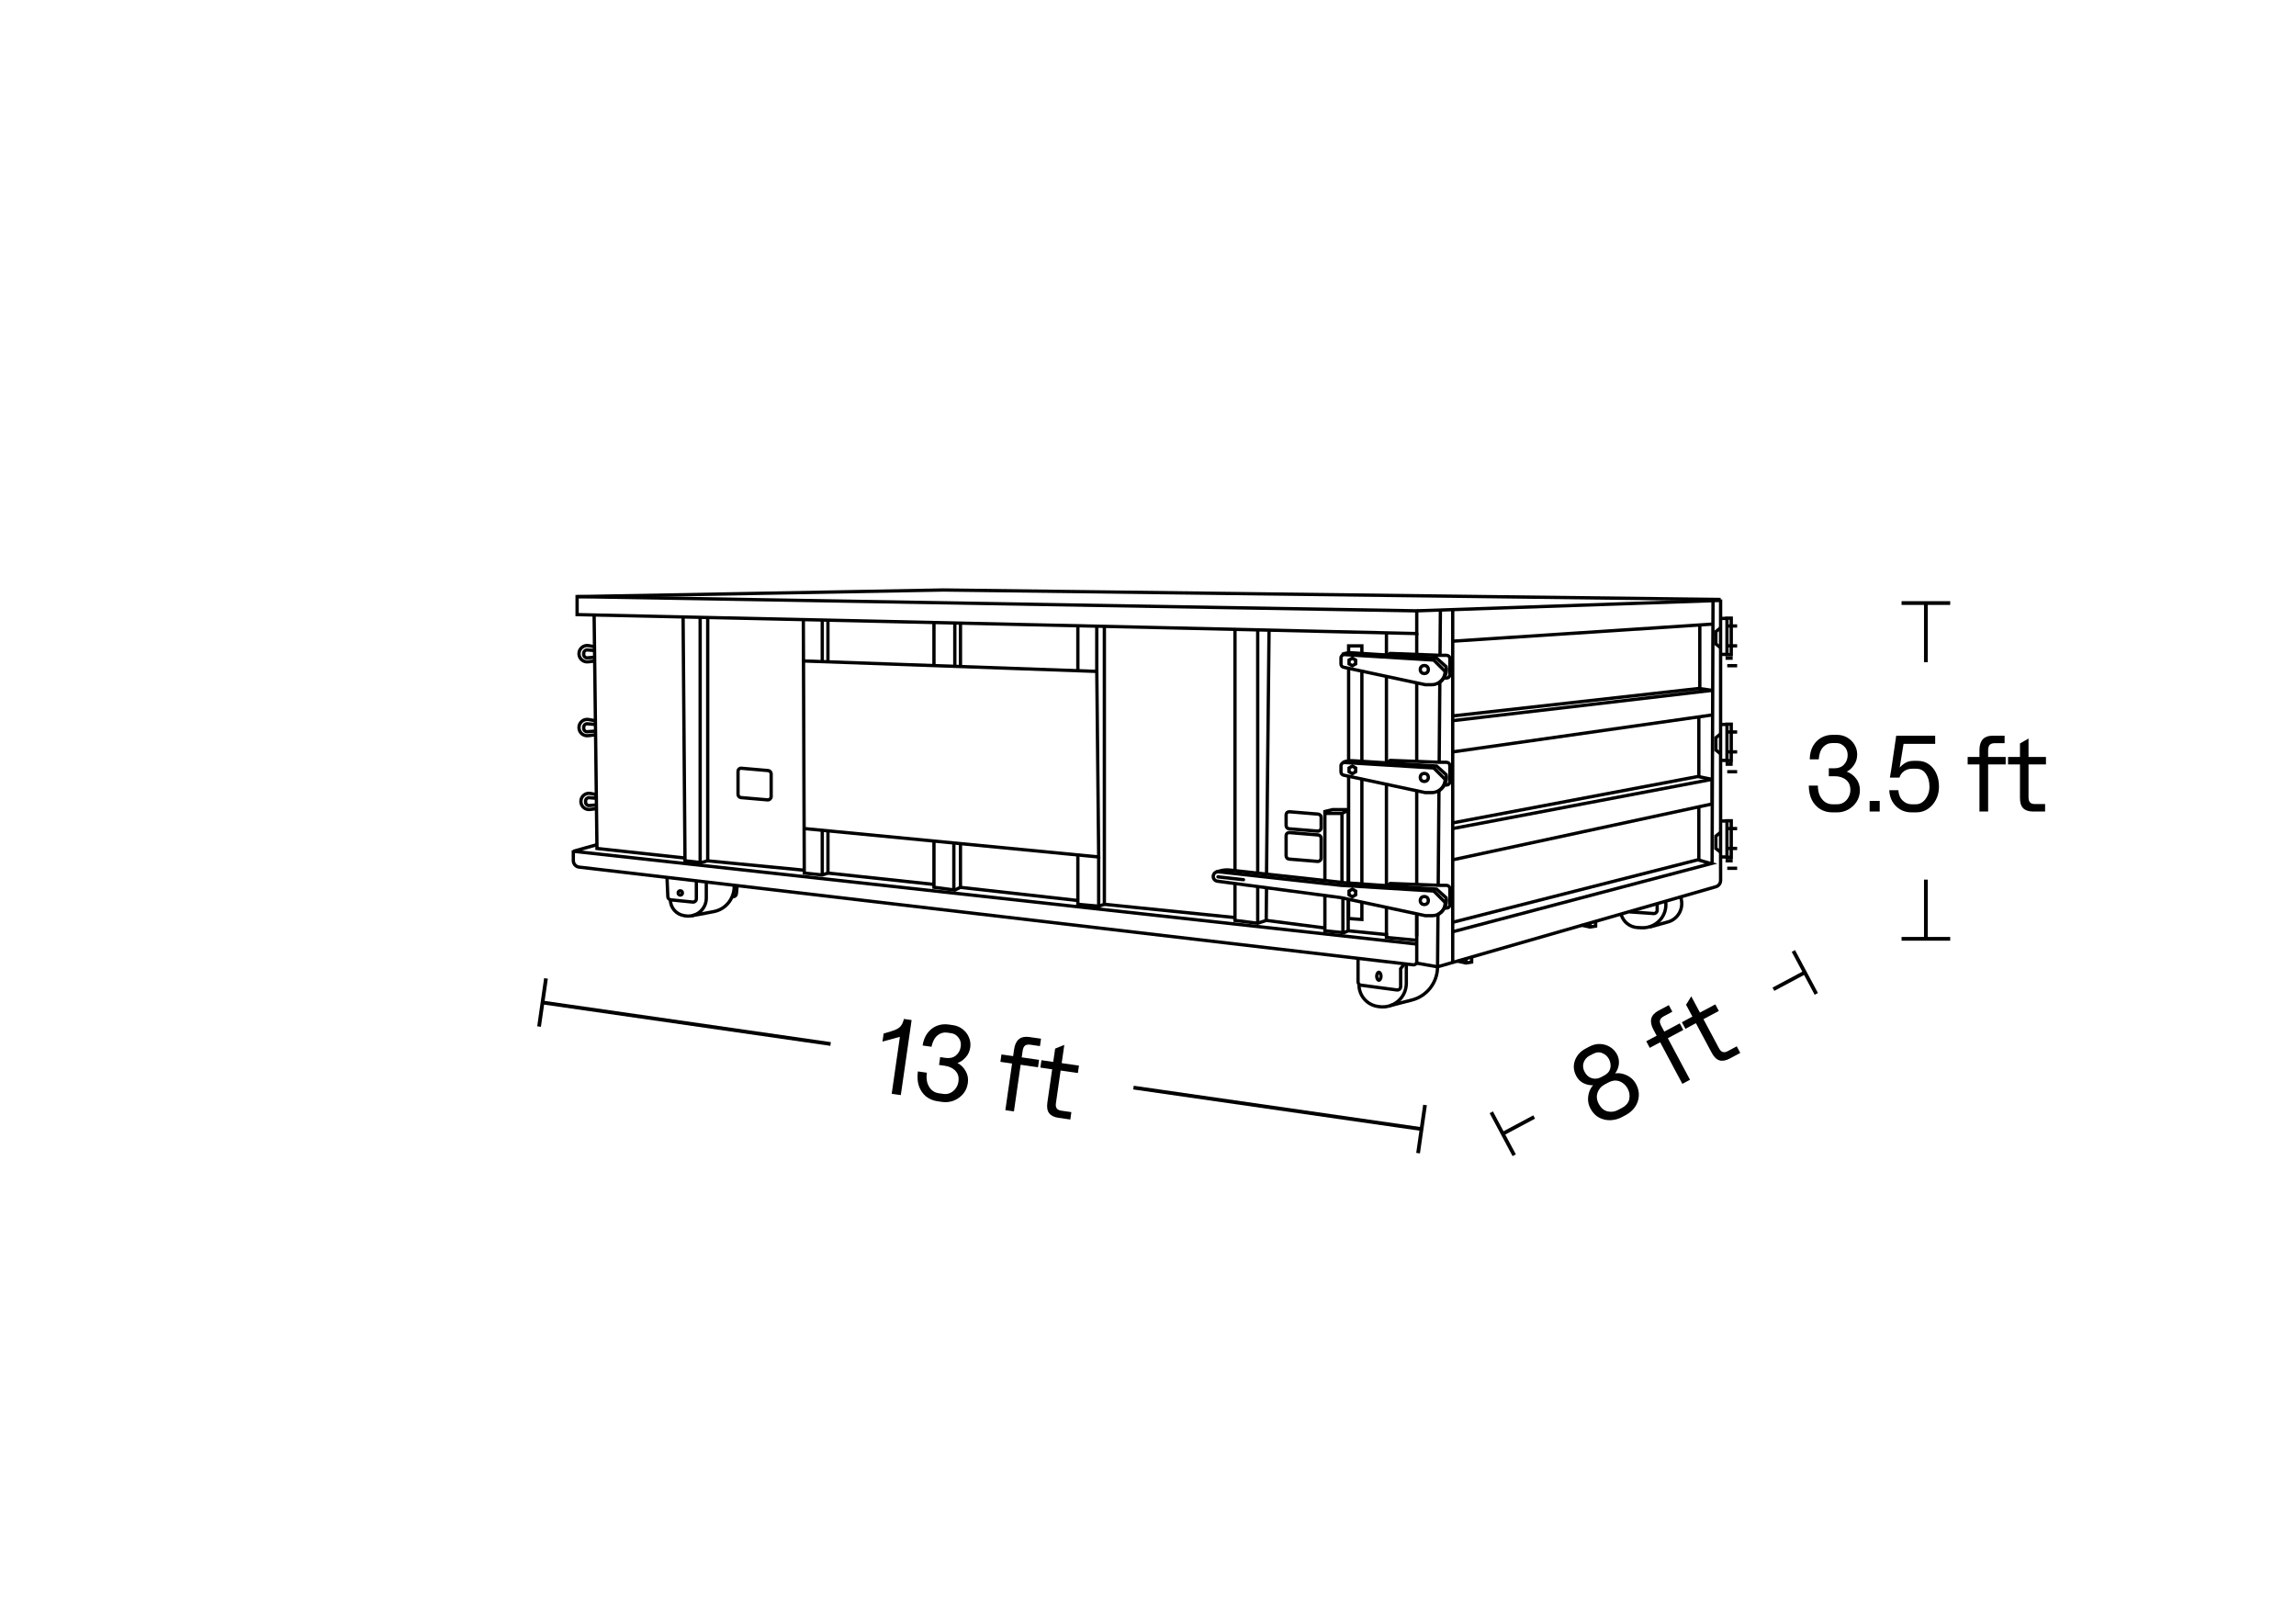 <svg width="198" height="138" viewBox="0 0 198 138" fill="none" xmlns="http://www.w3.org/2000/svg">
<path d="M128.604 95.913L130.58 99.614" stroke="black" stroke-width="0.323"/>
<path d="M129.592 97.764L132.302 96.317" stroke="black" stroke-width="0.323"/>
<path d="M139.868 96.328C139.571 96.487 139.248 96.575 138.897 96.593C138.552 96.607 138.224 96.535 137.914 96.377C137.603 96.218 137.35 95.954 137.153 95.586C137.036 95.367 136.968 95.135 136.951 94.89C136.938 94.642 136.969 94.403 137.044 94.173C137.119 93.942 137.232 93.744 137.383 93.579C137.108 93.592 136.833 93.534 136.56 93.404C136.292 93.272 136.083 93.066 135.933 92.786C135.775 92.49 135.704 92.192 135.721 91.894C135.744 91.592 135.839 91.315 136.008 91.063C136.179 90.802 136.416 90.591 136.718 90.43L137.039 90.258C137.363 90.085 137.682 90.007 137.994 90.023C138.312 90.037 138.598 90.124 138.853 90.284C139.108 90.445 139.305 90.654 139.443 90.912C139.583 91.176 139.638 91.457 139.607 91.756C139.573 92.049 139.466 92.318 139.286 92.562C139.505 92.523 139.731 92.537 139.964 92.603C140.194 92.663 140.409 92.768 140.608 92.916C140.807 93.064 140.968 93.253 141.091 93.484C141.27 93.819 141.349 94.158 141.327 94.501C141.308 94.836 141.201 95.15 141.006 95.445C140.807 95.735 140.535 95.972 140.189 96.157L139.868 96.328ZM139.851 95.543C140.219 95.347 140.437 95.093 140.503 94.782C140.567 94.466 140.522 94.162 140.366 93.871C140.263 93.678 140.127 93.522 139.957 93.401C139.789 93.272 139.597 93.198 139.382 93.178C139.167 93.159 138.934 93.217 138.681 93.352L138.376 93.515C138.079 93.673 137.877 93.908 137.768 94.22C137.66 94.532 137.696 94.859 137.878 95.199C138.057 95.534 138.304 95.745 138.618 95.831C138.935 95.909 139.244 95.867 139.546 95.706L139.851 95.543ZM138.334 92.743C138.549 92.628 138.698 92.492 138.783 92.334C138.871 92.167 138.906 91.996 138.89 91.821C138.88 91.643 138.832 91.474 138.747 91.315C138.624 91.085 138.436 90.917 138.182 90.812C137.931 90.699 137.652 90.725 137.345 90.889L137.073 91.034C136.826 91.166 136.657 91.366 136.566 91.633C136.479 91.891 136.508 92.158 136.655 92.433C136.807 92.718 137.017 92.899 137.284 92.976C137.556 93.049 137.815 93.02 138.063 92.888L138.334 92.743ZM145.082 93.459L143.169 89.875L142.271 90.355L141.967 89.786L142.865 89.307L142.584 88.78C142.396 88.428 142.335 88.115 142.4 87.84C142.47 87.563 142.676 87.333 143.016 87.151L143.914 86.671L144.218 87.24L143.476 87.636C143.306 87.727 143.199 87.837 143.155 87.966C143.117 88.093 143.153 88.26 143.265 88.469L143.524 88.955L144.859 88.242L145.162 88.811L143.828 89.523L145.742 93.107L145.082 93.459ZM149.161 91.281C148.831 91.457 148.537 91.508 148.279 91.434C148.026 91.358 147.805 91.141 147.614 90.784L146.25 88.23L145.344 88.714L145.04 88.145L145.947 87.661L145.401 86.64L145.85 85.913L146.597 87.314L147.924 86.606L148.227 87.174L146.901 87.882L148.238 90.387C148.335 90.568 148.447 90.678 148.573 90.716C148.697 90.749 148.835 90.725 148.989 90.642L149.772 90.225L150.075 90.793L149.161 91.281Z" fill="black"/>
<path d="M152.934 85.299L155.644 83.852" stroke="black" stroke-width="0.323"/>
<path d="M154.656 82.001L156.632 85.701" stroke="black" stroke-width="0.323"/>
<path d="M47.084 84.368L46.486 88.52" stroke="black" stroke-width="0.323"/>
<path d="M46.785 86.444L71.628 90.022" stroke="black" stroke-width="0.323"/>
<path d="M78.615 87.959L77.683 94.43L76.897 94.317L77.604 89.408L76.102 89.815L76.202 89.121C76.621 89.005 76.944 88.904 77.17 88.817C77.398 88.724 77.565 88.613 77.671 88.484C77.785 88.349 77.871 88.166 77.93 87.936L77.95 87.863L78.615 87.959ZM80.841 94.96C80.466 94.906 80.136 94.767 79.854 94.544C79.579 94.316 79.376 94.019 79.246 93.655C79.122 93.291 79.092 92.868 79.155 92.387L79.932 92.499C79.884 92.831 79.898 93.126 79.974 93.382C80.058 93.633 80.182 93.837 80.349 93.993C80.522 94.144 80.719 94.235 80.941 94.267L81.348 94.326C81.558 94.356 81.753 94.33 81.935 94.25C82.123 94.163 82.28 94.035 82.405 93.864C82.537 93.695 82.619 93.496 82.652 93.268C82.707 92.886 82.622 92.578 82.398 92.344C82.18 92.105 81.872 91.957 81.471 91.899L80.981 91.829L81.078 91.154L81.55 91.222C81.901 91.272 82.194 91.204 82.428 91.018C82.664 90.826 82.804 90.569 82.85 90.249C82.894 89.947 82.83 89.689 82.66 89.476C82.496 89.257 82.291 89.13 82.045 89.094L81.675 89.041C81.373 88.998 81.097 89.078 80.848 89.281C80.598 89.484 80.425 89.811 80.329 90.263L79.562 90.152C79.631 89.716 79.774 89.356 79.991 89.072C80.215 88.784 80.484 88.577 80.797 88.453C81.117 88.329 81.456 88.293 81.813 88.344L82.174 88.396C82.506 88.444 82.791 88.564 83.028 88.755C83.271 88.947 83.448 89.18 83.559 89.454C83.677 89.729 83.714 90.017 83.671 90.319C83.622 90.658 83.489 90.944 83.273 91.177C83.064 91.412 82.83 91.573 82.572 91.662C82.87 91.818 83.106 92.053 83.281 92.368C83.457 92.676 83.517 93.021 83.462 93.403C83.41 93.767 83.271 94.08 83.044 94.343C82.818 94.6 82.546 94.79 82.226 94.914C81.907 95.032 81.581 95.067 81.248 95.019L80.841 94.96ZM86.698 95.728L87.277 91.707L86.27 91.562L86.362 90.924L87.369 91.069L87.454 90.477C87.511 90.083 87.647 89.794 87.862 89.611C88.084 89.429 88.385 89.366 88.767 89.421L89.775 89.566L89.683 90.204L88.851 90.084C88.66 90.057 88.508 90.082 88.397 90.16C88.291 90.239 88.221 90.396 88.187 90.63L88.109 91.176L89.606 91.391L89.514 92.029L88.017 91.813L87.438 95.835L86.698 95.728ZM91.275 96.387C90.905 96.334 90.638 96.201 90.473 95.989C90.315 95.777 90.265 95.471 90.322 95.07L90.735 92.205L89.718 92.058L89.81 91.421L90.827 91.567L90.992 90.421L91.783 90.101L91.557 91.672L93.046 91.886L92.954 92.524L91.465 92.31L91.061 95.12C91.031 95.324 91.056 95.478 91.135 95.584C91.215 95.683 91.342 95.746 91.514 95.771L92.392 95.897L92.301 96.535L91.275 96.387Z" fill="black"/>
<path d="M97.748 93.782L122.591 97.36" stroke="black" stroke-width="0.323"/>
<path d="M122.889 95.283L122.291 99.435" stroke="black" stroke-width="0.323"/>
<path d="M168.18 52L163.985 52" stroke="black" stroke-width="0.323"/>
<path d="M166.082 52L166.082 57.104" stroke="black" stroke-width="0.323"/>
<path d="M158.02 70.051C157.64 70.051 157.294 69.961 156.983 69.78C156.678 69.594 156.435 69.329 156.254 68.987C156.08 68.644 155.99 68.23 155.984 67.744H156.768C156.768 68.081 156.824 68.37 156.936 68.613C157.055 68.85 157.207 69.033 157.394 69.164C157.587 69.288 157.796 69.351 158.02 69.351H158.431C158.642 69.351 158.832 69.298 159 69.192C159.175 69.08 159.312 68.93 159.411 68.744C159.517 68.557 159.57 68.348 159.57 68.118C159.57 67.732 159.442 67.439 159.187 67.24C158.938 67.035 158.611 66.932 158.206 66.932H157.711V66.25H158.188C158.543 66.25 158.823 66.141 159.028 65.923C159.234 65.699 159.337 65.425 159.337 65.101C159.337 64.796 159.237 64.55 159.038 64.363C158.845 64.17 158.624 64.074 158.375 64.074H158.001C157.696 64.074 157.434 64.192 157.216 64.429C156.999 64.665 156.874 65.014 156.843 65.475H156.068C156.074 65.033 156.164 64.656 156.339 64.345C156.519 64.027 156.756 63.784 157.048 63.616C157.347 63.448 157.677 63.364 158.038 63.364H158.403C158.739 63.364 159.038 63.442 159.299 63.598C159.567 63.753 159.776 63.959 159.925 64.214C160.081 64.469 160.158 64.749 160.158 65.055C160.158 65.397 160.068 65.699 159.888 65.96C159.713 66.222 159.505 66.415 159.262 66.54C159.579 66.652 159.847 66.851 160.065 67.137C160.283 67.418 160.392 67.751 160.392 68.137C160.392 68.504 160.299 68.834 160.112 69.127C159.925 69.413 159.682 69.64 159.383 69.808C159.084 69.97 158.767 70.051 158.431 70.051H158.02ZM161.231 69.061H162.1V69.977H161.231V69.061ZM164.84 70.051C164.478 70.051 164.155 69.967 163.868 69.799C163.582 69.625 163.355 69.394 163.186 69.108C163.025 68.815 162.937 68.492 162.925 68.137H163.709C163.734 68.523 163.859 68.822 164.083 69.033C164.307 69.245 164.559 69.351 164.84 69.351H165.241C165.44 69.351 165.627 69.285 165.802 69.155C165.976 69.018 166.116 68.837 166.222 68.613C166.334 68.383 166.39 68.124 166.39 67.838C166.39 67.396 166.29 67.028 166.091 66.736C165.892 66.437 165.612 66.287 165.251 66.287H164.896C164.628 66.287 164.394 66.359 164.195 66.502C164.002 66.645 163.871 66.829 163.803 67.053H162.981C162.981 67.053 162.99 66.991 163.009 66.867C163.034 66.742 163.059 66.593 163.084 66.418C163.115 66.244 163.14 66.085 163.158 65.942L163.523 63.439H166.885V64.139H164.158L163.822 66.194C163.965 66.026 164.133 65.886 164.326 65.774C164.519 65.662 164.756 65.606 165.036 65.606H165.353C165.739 65.606 166.069 65.705 166.343 65.904C166.623 66.104 166.838 66.371 166.988 66.708C167.137 67.044 167.212 67.421 167.212 67.838C167.212 68.249 167.125 68.622 166.95 68.959C166.776 69.295 166.539 69.562 166.241 69.762C165.948 69.955 165.615 70.051 165.241 70.051H164.84ZM170.703 69.977V65.914H169.685V65.269H170.703V64.672C170.703 64.273 170.796 63.968 170.983 63.756C171.176 63.545 171.466 63.439 171.852 63.439H172.87V64.083H172.029C171.836 64.083 171.69 64.13 171.59 64.223C171.497 64.317 171.45 64.482 171.45 64.718V65.269H172.963V65.914H171.45V69.977H170.703ZM175.326 69.977C174.953 69.977 174.669 69.883 174.476 69.696C174.29 69.51 174.196 69.214 174.196 68.809V65.914H173.169V65.269H174.196V64.111L174.934 63.682V65.269H176.438V65.914H174.934V68.753C174.934 68.959 174.981 69.108 175.074 69.201C175.167 69.288 175.301 69.332 175.476 69.332H176.363V69.977H175.326Z" fill="black"/>
<path d="M166.082 75.849L166.082 80.953" stroke="black" stroke-width="0.323"/>
<path d="M168.18 80.953L163.985 80.953" stroke="black" stroke-width="0.323"/>
<path d="M122.176 78.957V82.923C122.176 83.041 122.101 83.145 121.989 83.183V83.183C121.951 83.195 121.911 83.199 121.871 83.195L49.946 74.771C49.658 74.737 49.441 74.494 49.441 74.204V73.324" stroke="black" stroke-width="0.285"/>
<path d="M122.094 83.039L123.842 83.343C123.927 83.358 124.014 83.353 124.098 83.329L147.966 76.464C148.211 76.394 148.379 76.17 148.379 75.916V51.692" stroke="black" stroke-width="0.285"/>
<path d="M147.645 61.651L125.277 64.835" stroke="black" stroke-width="0.285"/>
<path d="M49.768 52.998V51.447L122.176 52.672V54.631C98.013 54.059 49.768 52.998 49.768 52.998Z" stroke="black" stroke-width="0.285"/>
<path d="M49.768 51.446L81.359 50.875L148.38 51.691" stroke="black" stroke-width="0.285"/>
<path d="M122.174 52.671L148.378 51.773" stroke="black" stroke-width="0.285"/>
<path d="M125.277 52.589V82.956" stroke="black" stroke-width="0.285"/>
<path d="M125.277 80.344L147.563 74.466L146.42 74.14L125.277 79.527" stroke="black" stroke-width="0.285"/>
<path d="M125.277 74.14L147.645 69.324V67.201L125.277 71.446" stroke="black" stroke-width="0.285"/>
<path d="M125.277 70.957L146.42 66.957L147.645 67.202" stroke="black" stroke-width="0.285"/>
<path d="M146.502 69.652V74.142" stroke="black" stroke-width="0.285"/>
<path d="M147.726 51.773L147.645 74.386" stroke="black" stroke-width="0.285"/>
<path d="M125.277 62.142L147.645 59.529L146.502 59.366L125.277 61.734" stroke="black" stroke-width="0.285"/>
<path d="M147.727 53.813L125.359 55.283" stroke="black" stroke-width="0.285"/>
<path d="M124.216 52.589L124.185 56.426M123.971 83.364L124.006 78.875M124.166 58.875L124.111 65.732M124.092 68.181L124.027 76.344" stroke="black" stroke-width="0.285"/>
<path d="M146.502 61.815V66.957" stroke="black" stroke-width="0.285"/>
<path d="M146.586 53.895V59.365" stroke="black" stroke-width="0.285"/>
<path d="M115.643 57.257V56.73C115.643 56.566 115.781 56.435 115.945 56.445L123.643 56.917L124.622 57.896C124.622 58.527 124.11 59.039 123.479 59.039H122.908L115.868 57.536C115.737 57.508 115.643 57.392 115.643 57.257Z" stroke="black" stroke-width="0.285"/>
<path d="M115.643 66.562V66.035C115.643 65.87 115.781 65.74 115.945 65.75L123.643 66.221L124.622 67.201C124.622 67.832 124.11 68.344 123.479 68.344H122.908L115.868 66.841C115.737 66.813 115.643 66.696 115.643 66.562Z" stroke="black" stroke-width="0.285"/>
<path d="M122.911 78.956L115.645 77.405L104.981 75.983C104.777 75.956 104.625 75.782 104.625 75.577C104.625 75.333 104.837 75.143 105.08 75.17L115.645 76.344L123.645 76.833L124.585 77.773C124.611 77.799 124.625 77.833 124.625 77.869C124.625 78.469 124.139 78.956 123.538 78.956H122.911Z" stroke="black" stroke-width="0.285"/>
<path d="M119.562 54.549V56.426M119.562 80.753V78.222M119.562 58.304V65.733M119.562 67.61V76.345" stroke="black" stroke-width="0.285"/>
<path d="M122.174 54.549V56.426M122.174 80.753V78.794M122.174 58.875V65.651M122.174 68.181V76.263" stroke="black" stroke-width="0.285"/>
<path d="M117.444 57.897V65.652M117.444 56.345V55.692H116.301V56.345M116.301 57.652V65.57M116.301 66.958V76.1M117.444 67.203V76.182M116.301 77.488V79.203L117.444 79.284V77.733" stroke="black" stroke-width="0.285"/>
<path d="M122.176 81.405L49.441 73.405L51.482 72.834" stroke="black" stroke-width="0.285"/>
<path d="M51.236 53.08L51.481 73.162L58.991 73.978M60.951 74.223L69.359 75.039M71.4 75.284L80.542 76.264M82.746 76.509L92.951 77.651M95.236 77.978L106.502 79.121M109.196 79.366L114.257 80.019M122.175 81.08L119.563 80.835V80.59L116.298 80.264" stroke="black" stroke-width="0.285"/>
<path d="M94.746 78.059V73.895" stroke="black" stroke-width="0.285"/>
<path d="M58.908 53.242L59.072 74.222L60.459 74.385L61.031 74.222V53.242" stroke="black" stroke-width="0.285"/>
<path d="M60.379 53.242V74.344" stroke="black" stroke-width="0.285"/>
<path d="M69.277 53.406L69.359 75.284L70.91 75.447L71.4 75.284V71.61" stroke="black" stroke-width="0.285"/>
<path d="M69.359 71.446L94.747 73.895L94.584 57.895L69.359 56.997" stroke="black" stroke-width="0.285"/>
<path d="M70.91 53.486V56.996" stroke="black" stroke-width="0.285"/>
<path d="M82.34 53.651V57.488" stroke="black" stroke-width="0.285"/>
<path d="M71.398 53.486V56.996" stroke="black" stroke-width="0.285"/>
<path d="M82.828 53.651V57.488" stroke="black" stroke-width="0.285"/>
<path d="M80.541 53.733V57.325" stroke="black" stroke-width="0.285"/>
<path d="M92.951 53.977V57.896" stroke="black" stroke-width="0.285"/>
<path d="M94.582 57.895V54.059" stroke="black" stroke-width="0.285"/>
<path d="M95.237 54.059V77.977L94.747 78.14L92.951 77.977V73.65" stroke="black" stroke-width="0.285"/>
<path d="M82.256 72.753V76.753" stroke="black" stroke-width="0.285"/>
<path d="M80.541 72.59V76.508L82.337 76.753L82.827 76.508V72.753" stroke="black" stroke-width="0.285"/>
<path d="M106.5 54.305V75.039M109.439 54.305L109.221 75.366M106.5 76.182V79.366L108.459 79.611L109.194 79.366L109.221 76.59" stroke="black" stroke-width="0.285"/>
<path d="M108.461 79.609V76.426M108.461 54.385V75.283" stroke="black" stroke-width="0.285"/>
<path d="M117.113 82.631V84.667C117.113 84.81 117.219 84.931 117.361 84.95L120.464 85.363C120.635 85.386 120.787 85.253 120.787 85.08V83.529L121.113 83.121" stroke="black" stroke-width="0.285"/>
<path d="M117.195 84.915V84.915C117.195 85.853 117.883 86.648 118.811 86.784L118.941 86.803C120.172 86.983 121.277 86.028 121.277 84.784V83.119" stroke="black" stroke-width="0.285"/>
<path d="M57.807 77.568V77.568C57.807 78.26 58.311 78.849 58.994 78.956L59.118 78.975C60.059 79.122 60.909 78.394 60.909 77.443V76.152" stroke="black" stroke-width="0.285"/>
<path d="M119.889 86.711C119.889 86.711 120.743 86.493 121.759 86.23C123.064 85.892 123.97 84.713 123.97 83.364V83.364" stroke="black" stroke-width="0.285"/>
<path d="M59.645 78.956C59.708 78.956 60.608 78.797 61.577 78.6C62.607 78.391 63.318 77.477 63.318 76.426V76.426" stroke="black" stroke-width="0.285"/>
<path d="M118.908 83.833C118.936 83.833 118.978 83.85 119.021 83.913C119.062 83.975 119.093 84.07 119.093 84.181C119.093 84.291 119.062 84.385 119.021 84.447C118.978 84.51 118.936 84.527 118.908 84.527C118.881 84.527 118.839 84.51 118.797 84.447C118.756 84.385 118.725 84.291 118.725 84.181C118.725 84.07 118.755 83.975 118.797 83.913C118.839 83.85 118.881 83.833 118.908 83.833Z" stroke="black" stroke-width="0.285"/>
<path d="M57.522 75.692L57.592 77.323C57.599 77.465 57.708 77.58 57.849 77.594L59.738 77.783C59.906 77.8 60.052 77.668 60.052 77.499V76.019" stroke="black" stroke-width="0.285"/>
<path d="M63.074 77.324H63.222C63.369 77.324 63.493 77.211 63.506 77.064L63.564 76.426" stroke="black" stroke-width="0.285"/>
<path d="M70.91 71.61V75.447" stroke="black" stroke-width="0.285"/>
<path d="M119.562 56.508L119.889 56.345L124.216 56.508H124.746C124.904 56.508 125.032 56.636 125.032 56.793V58.182C125.032 58.339 124.904 58.467 124.746 58.467H124.46" stroke="black" stroke-width="0.285"/>
<path d="M119.562 65.814L119.889 65.569L124.216 65.733H124.746C124.904 65.733 125.032 65.86 125.032 66.018V67.406C125.032 67.564 124.904 67.692 124.746 67.692H124.46" stroke="black" stroke-width="0.285"/>
<path d="M119.645 76.344L119.889 76.181L124.216 76.344H124.747C124.905 76.344 125.032 76.472 125.032 76.629V78.018C125.032 78.175 124.905 78.303 124.747 78.303H124.461" stroke="black" stroke-width="0.285"/>
<path d="M116.906 57.244L116.835 57.285L116.693 57.367L116.622 57.408L116.551 57.367L116.409 57.285L116.338 57.244V56.916L116.409 56.875L116.551 56.793L116.622 56.752L116.693 56.793L116.835 56.875L116.906 56.916V57.244Z" stroke="black" stroke-width="0.285"/>
<path d="M116.906 66.55L116.835 66.591L116.693 66.673L116.622 66.714L116.551 66.673L116.409 66.591L116.338 66.55V66.222L116.409 66.181L116.551 66.099L116.622 66.058L116.693 66.099L116.835 66.181L116.906 66.222V66.55Z" stroke="black" stroke-width="0.285"/>
<path d="M116.906 77.162L116.835 77.203L116.693 77.285L116.622 77.326L116.551 77.285L116.409 77.203L116.338 77.162V76.834L116.409 76.793L116.551 76.711L116.622 76.67L116.693 76.711L116.835 76.793L116.906 76.834V77.162Z" stroke="black" stroke-width="0.285"/>
<circle cx="122.828" cy="57.732" r="0.347" stroke="black" stroke-width="0.285"/>
<circle cx="122.828" cy="67.038" r="0.347" stroke="black" stroke-width="0.285"/>
<circle cx="122.828" cy="77.652" r="0.347" stroke="black" stroke-width="0.285"/>
<path d="M115.727 56.427V56.427C115.995 56.319 116.285 56.273 116.573 56.291L123.89 56.754L124.706 57.488C124.788 57.788 124.755 58.5 123.971 58.958" stroke="black" stroke-width="0.285"/>
<path d="M115.809 65.733V65.733C116.077 65.625 116.367 65.579 116.655 65.597L123.89 66.059L124.707 66.794C124.788 67.093 124.756 67.806 123.972 68.263" stroke="black" stroke-width="0.285"/>
<path d="M104.867 75.202L105.148 75.115C105.447 75.022 105.763 74.992 106.074 75.027L115.969 76.118L123.888 76.672L124.704 77.406C124.786 77.706 124.753 78.419 123.969 78.876" stroke="black" stroke-width="0.285"/>
<path d="M148.461 53.325H148.869" stroke="black" stroke-width="0.285"/>
<path d="M148.461 62.467H148.869" stroke="black" stroke-width="0.285"/>
<path d="M148.461 70.794H148.869" stroke="black" stroke-width="0.285"/>
<path d="M148.461 56.427H148.869" stroke="black" stroke-width="0.285"/>
<path d="M148.461 65.569H148.869" stroke="black" stroke-width="0.285"/>
<path d="M148.461 73.895H148.869" stroke="black" stroke-width="0.285"/>
<rect x="148.93" y="53.303" width="0.368" height="3.143" stroke="black" stroke-width="0.285"/>
<rect x="148.93" y="62.446" width="0.368" height="3.143" stroke="black" stroke-width="0.285"/>
<rect x="148.93" y="70.774" width="0.368" height="3.143" stroke="black" stroke-width="0.285"/>
<path d="M148.951 56.59V56.753H149.278V56.59" stroke="black" stroke-width="0.285"/>
<path d="M148.951 65.731V65.895H149.278V65.731" stroke="black" stroke-width="0.285"/>
<path d="M148.951 74.06V74.223H149.278V74.06" stroke="black" stroke-width="0.285"/>
<path d="M148.951 53.977H149.807" stroke="black" stroke-width="0.285"/>
<path d="M148.951 55.69H149.807" stroke="black" stroke-width="0.285"/>
<path d="M148.951 57.402H149.807" stroke="black" stroke-width="0.285"/>
<path d="M148.951 63.12H149.807" stroke="black" stroke-width="0.285"/>
<path d="M148.951 64.833H149.807" stroke="black" stroke-width="0.285"/>
<path d="M148.951 66.545H149.807" stroke="black" stroke-width="0.285"/>
<path d="M148.951 71.446H149.807" stroke="black" stroke-width="0.285"/>
<path d="M148.951 73.159H149.807" stroke="black" stroke-width="0.285"/>
<path d="M148.951 74.871H149.807" stroke="black" stroke-width="0.285"/>
<path d="M148.379 63.285L147.971 63.612V64.673L148.379 64.999" stroke="black" stroke-width="0.285"/>
<path d="M148.379 54.14L147.971 54.466V55.527L148.379 55.854" stroke="black" stroke-width="0.285"/>
<path d="M148.379 71.772L147.971 72.099V73.16L148.379 73.487" stroke="black" stroke-width="0.285"/>
<path d="M126.91 82.548V82.956L126.42 83.038L125.686 82.874" stroke="black" stroke-width="0.285"/>
<path d="M137.603 79.447V79.855L137.114 79.937L136.379 79.774" stroke="black" stroke-width="0.285"/>
<path d="M126.42 82.711L126.42 83.037" stroke="black" stroke-width="0.285"/>
<path d="M137.113 79.61L137.113 79.937" stroke="black" stroke-width="0.285"/>
<path d="M139.807 78.876V78.876C140.002 79.512 140.577 79.956 141.242 79.985L141.582 79.999C142.826 80.052 143.813 78.966 143.643 77.733V77.733" stroke="black" stroke-width="0.285"/>
<path d="M142.256 79.937L143.725 79.529V79.529C144.591 79.347 145.156 78.512 145.005 77.641L144.95 77.325" stroke="black" stroke-width="0.285"/>
<path d="M142.91 77.978V78.488C142.91 78.653 142.77 78.784 142.605 78.773L140.543 78.631" stroke="black" stroke-width="0.285"/>
<circle cx="58.666" cy="76.997" r="0.184" stroke="black" stroke-width="0.285"/>
<path d="M51.4 69.733L50.879 69.798C50.462 69.85 50.094 69.525 50.094 69.105V69.105C50.094 68.668 50.491 68.338 50.921 68.419L51.4 68.509V68.835L50.813 68.782C50.646 68.767 50.502 68.898 50.502 69.066V69.178C50.502 69.345 50.645 69.476 50.811 69.462L51.481 69.406" stroke="black" stroke-width="0.285"/>
<path d="M51.317 63.366L50.717 63.437C50.298 63.486 49.93 63.158 49.93 62.737V62.737C49.93 62.298 50.325 61.966 50.757 62.042L51.317 62.141M51.317 62.468L50.647 62.412C50.481 62.398 50.338 62.529 50.338 62.697V62.811C50.338 62.978 50.481 63.109 50.647 63.095L51.317 63.039" stroke="black" stroke-width="0.285"/>
<path d="M51.317 56.997L50.717 57.067C50.298 57.117 49.93 56.789 49.93 56.367V56.367C49.93 55.929 50.325 55.597 50.757 55.673L51.317 55.772M51.317 56.099L50.647 56.043C50.481 56.029 50.338 56.16 50.338 56.327V56.442C50.338 56.609 50.481 56.74 50.647 56.726L51.317 56.67" stroke="black" stroke-width="0.285"/>
<path d="M66.242 66.445C65.506 66.38 64.435 66.286 63.929 66.245C63.772 66.231 63.645 66.35 63.645 66.508V68.491C63.645 68.639 63.758 68.763 63.906 68.776L66.192 68.972C66.359 68.986 66.502 68.855 66.502 68.687V66.729C66.502 66.581 66.389 66.458 66.242 66.445Z" stroke="black" stroke-width="0.285"/>
<path d="M114.254 75.854V69.977L114.907 69.814H116.264V76.099M114.254 77.242V80.263L115.887 80.426L116.264 80.263V77.487" stroke="black" stroke-width="0.285"/>
<path d="M115.809 80.426V77.487" stroke="black" stroke-width="0.285"/>
<path d="M115.727 76.101V70.142" stroke="black" stroke-width="0.285"/>
<path d="M114.176 70.141H115.727L116.217 69.897" stroke="black" stroke-width="0.285"/>
<path d="M105.031 75.61L107.235 75.855" stroke="black" stroke-width="0.285" stroke-linecap="round"/>
<path d="M113.669 70.2C112.883 70.134 111.726 70.039 111.195 69.997C111.038 69.985 110.91 70.104 110.91 70.262V71.183C110.91 71.331 111.024 71.455 111.173 71.467L113.622 71.666C113.788 71.679 113.931 71.548 113.931 71.381V70.484C113.931 70.336 113.817 70.212 113.669 70.2Z" stroke="black" stroke-width="0.285"/>
<path d="M113.669 71.996C112.883 71.93 111.726 71.835 111.195 71.793C111.038 71.781 110.91 71.9 110.91 72.058V73.795C110.91 73.944 111.024 74.067 111.173 74.079L113.622 74.278C113.788 74.291 113.931 74.16 113.931 73.994V72.28C113.931 72.132 113.817 72.008 113.669 71.996Z" stroke="black" stroke-width="0.285"/>
</svg>
